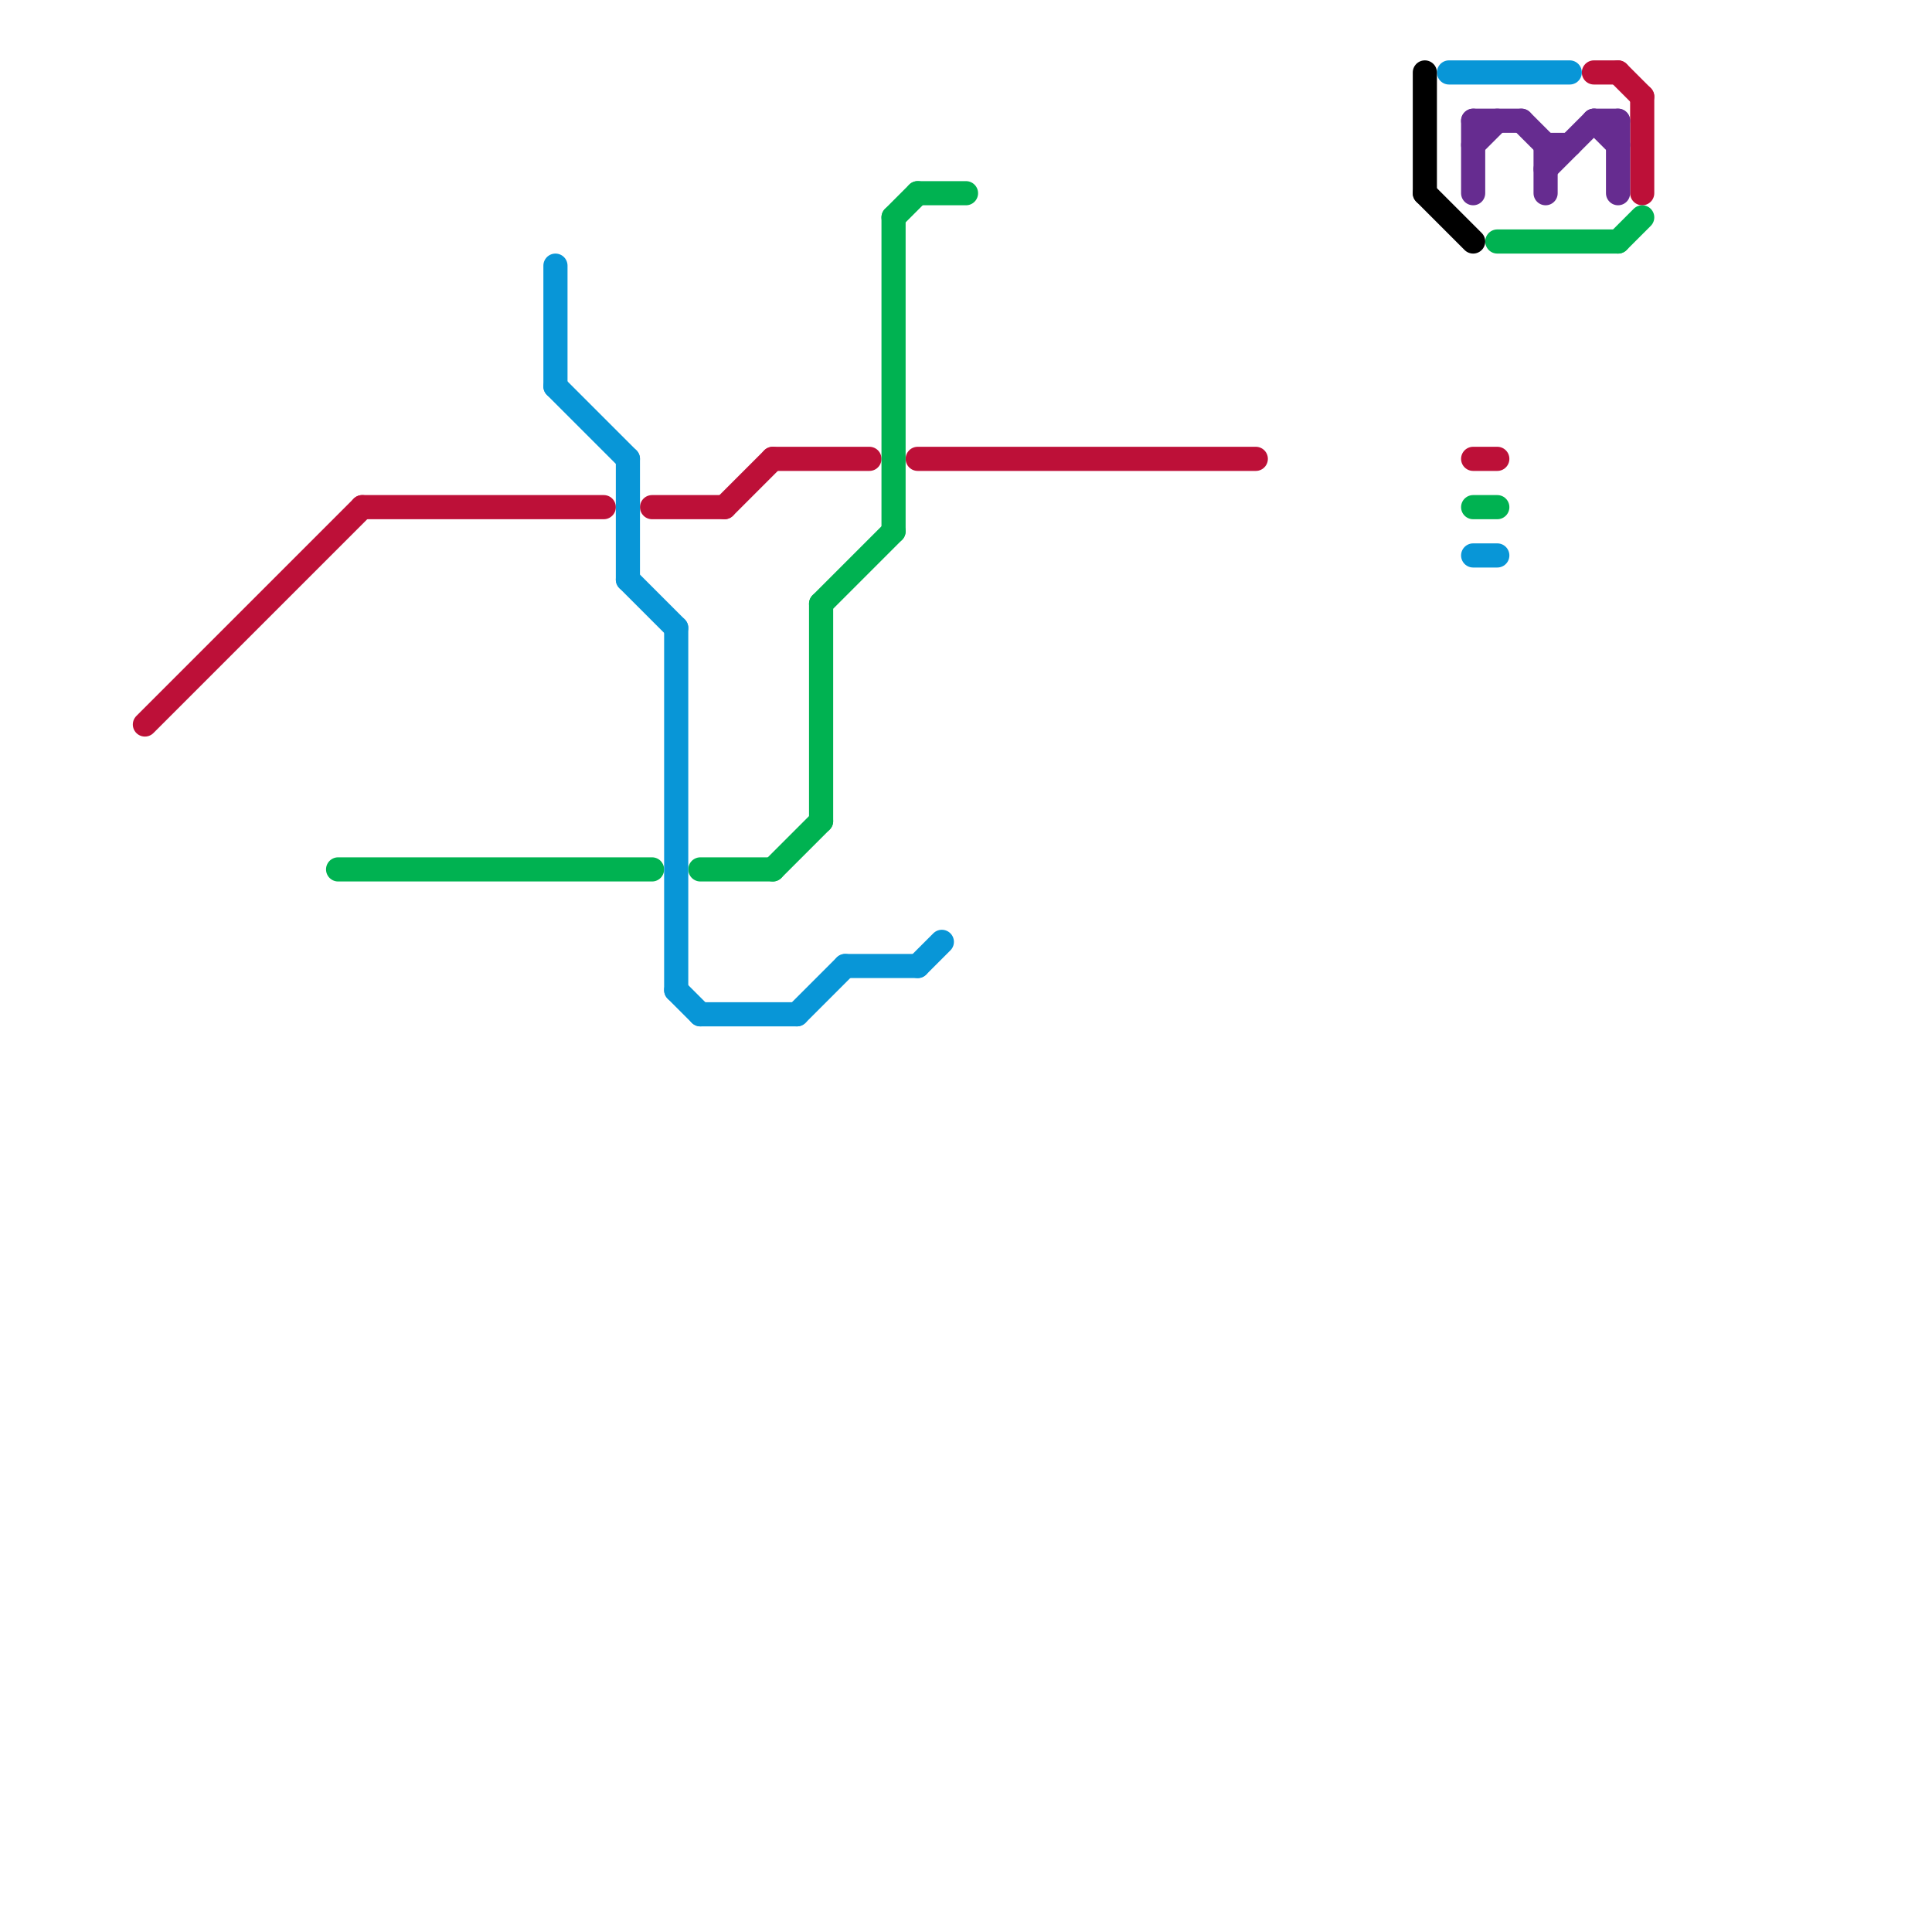 
<svg version="1.1" xmlns="http://www.w3.org/2000/svg" viewBox="0 0 80 80">
<style>text { font: 1px Helvetica; font-weight: 600; white-space: pre; dominant-baseline: central; } line { stroke-width: 1; fill: none; stroke-linecap: round; stroke-linejoin: round; } .c0 { stroke: #bd1038 } .c1 { stroke: #00b251 } .c2 { stroke: #0896d7 } .c3 { stroke: #000000 } .c4 { stroke: #662c90 }</style><defs><g id="wm-xf"><circle r="1.2" fill="#000"/><circle r="0.9" fill="#fff"/><circle r="0.6" fill="#000"/><circle r="0.3" fill="#fff"/></g><g id="wm"><circle r="0.6" fill="#000"/><circle r="0.3" fill="#fff"/></g></defs><line class="c0" x1="68" y1="4" x2="68" y2="8"/><line class="c0" x1="30" y1="21" x2="32" y2="19"/><line class="c0" x1="61" y1="19" x2="62" y2="19"/><line class="c0" x1="66" y1="3" x2="67" y2="3"/><line class="c0" x1="38" y1="19" x2="52" y2="19"/><line class="c0" x1="67" y1="3" x2="68" y2="4"/><line class="c0" x1="15" y1="21" x2="25" y2="21"/><line class="c0" x1="6" y1="30" x2="15" y2="21"/><line class="c0" x1="27" y1="21" x2="30" y2="21"/><line class="c0" x1="32" y1="19" x2="36" y2="19"/><line class="c1" x1="37" y1="9" x2="38" y2="8"/><line class="c1" x1="61" y1="21" x2="62" y2="21"/><line class="c1" x1="67" y1="10" x2="68" y2="9"/><line class="c1" x1="14" y1="36" x2="27" y2="36"/><line class="c1" x1="29" y1="36" x2="32" y2="36"/><line class="c1" x1="38" y1="8" x2="40" y2="8"/><line class="c1" x1="32" y1="36" x2="34" y2="34"/><line class="c1" x1="34" y1="25" x2="37" y2="22"/><line class="c1" x1="34" y1="25" x2="34" y2="34"/><line class="c1" x1="62" y1="10" x2="67" y2="10"/><line class="c1" x1="37" y1="9" x2="37" y2="22"/><line class="c2" x1="28" y1="26" x2="28" y2="41"/><line class="c2" x1="23" y1="16" x2="26" y2="19"/><line class="c2" x1="60" y1="3" x2="65" y2="3"/><line class="c2" x1="61" y1="23" x2="62" y2="23"/><line class="c2" x1="35" y1="40" x2="38" y2="40"/><line class="c2" x1="26" y1="19" x2="26" y2="24"/><line class="c2" x1="33" y1="42" x2="35" y2="40"/><line class="c2" x1="28" y1="41" x2="29" y2="42"/><line class="c2" x1="29" y1="42" x2="33" y2="42"/><line class="c2" x1="23" y1="11" x2="23" y2="16"/><line class="c2" x1="26" y1="24" x2="28" y2="26"/><line class="c2" x1="38" y1="40" x2="39" y2="39"/><line class="c3" x1="59" y1="8" x2="61" y2="10"/><line class="c3" x1="59" y1="3" x2="59" y2="8"/><line class="c4" x1="61" y1="5" x2="61" y2="8"/><line class="c4" x1="66" y1="5" x2="67" y2="6"/><line class="c4" x1="63" y1="5" x2="64" y2="6"/><line class="c4" x1="61" y1="6" x2="62" y2="5"/><line class="c4" x1="64" y1="6" x2="65" y2="6"/><line class="c4" x1="64" y1="6" x2="64" y2="8"/><line class="c4" x1="61" y1="5" x2="63" y2="5"/><line class="c4" x1="67" y1="5" x2="67" y2="8"/><line class="c4" x1="64" y1="7" x2="66" y2="5"/><line class="c4" x1="66" y1="5" x2="67" y2="5"/>
</svg>
